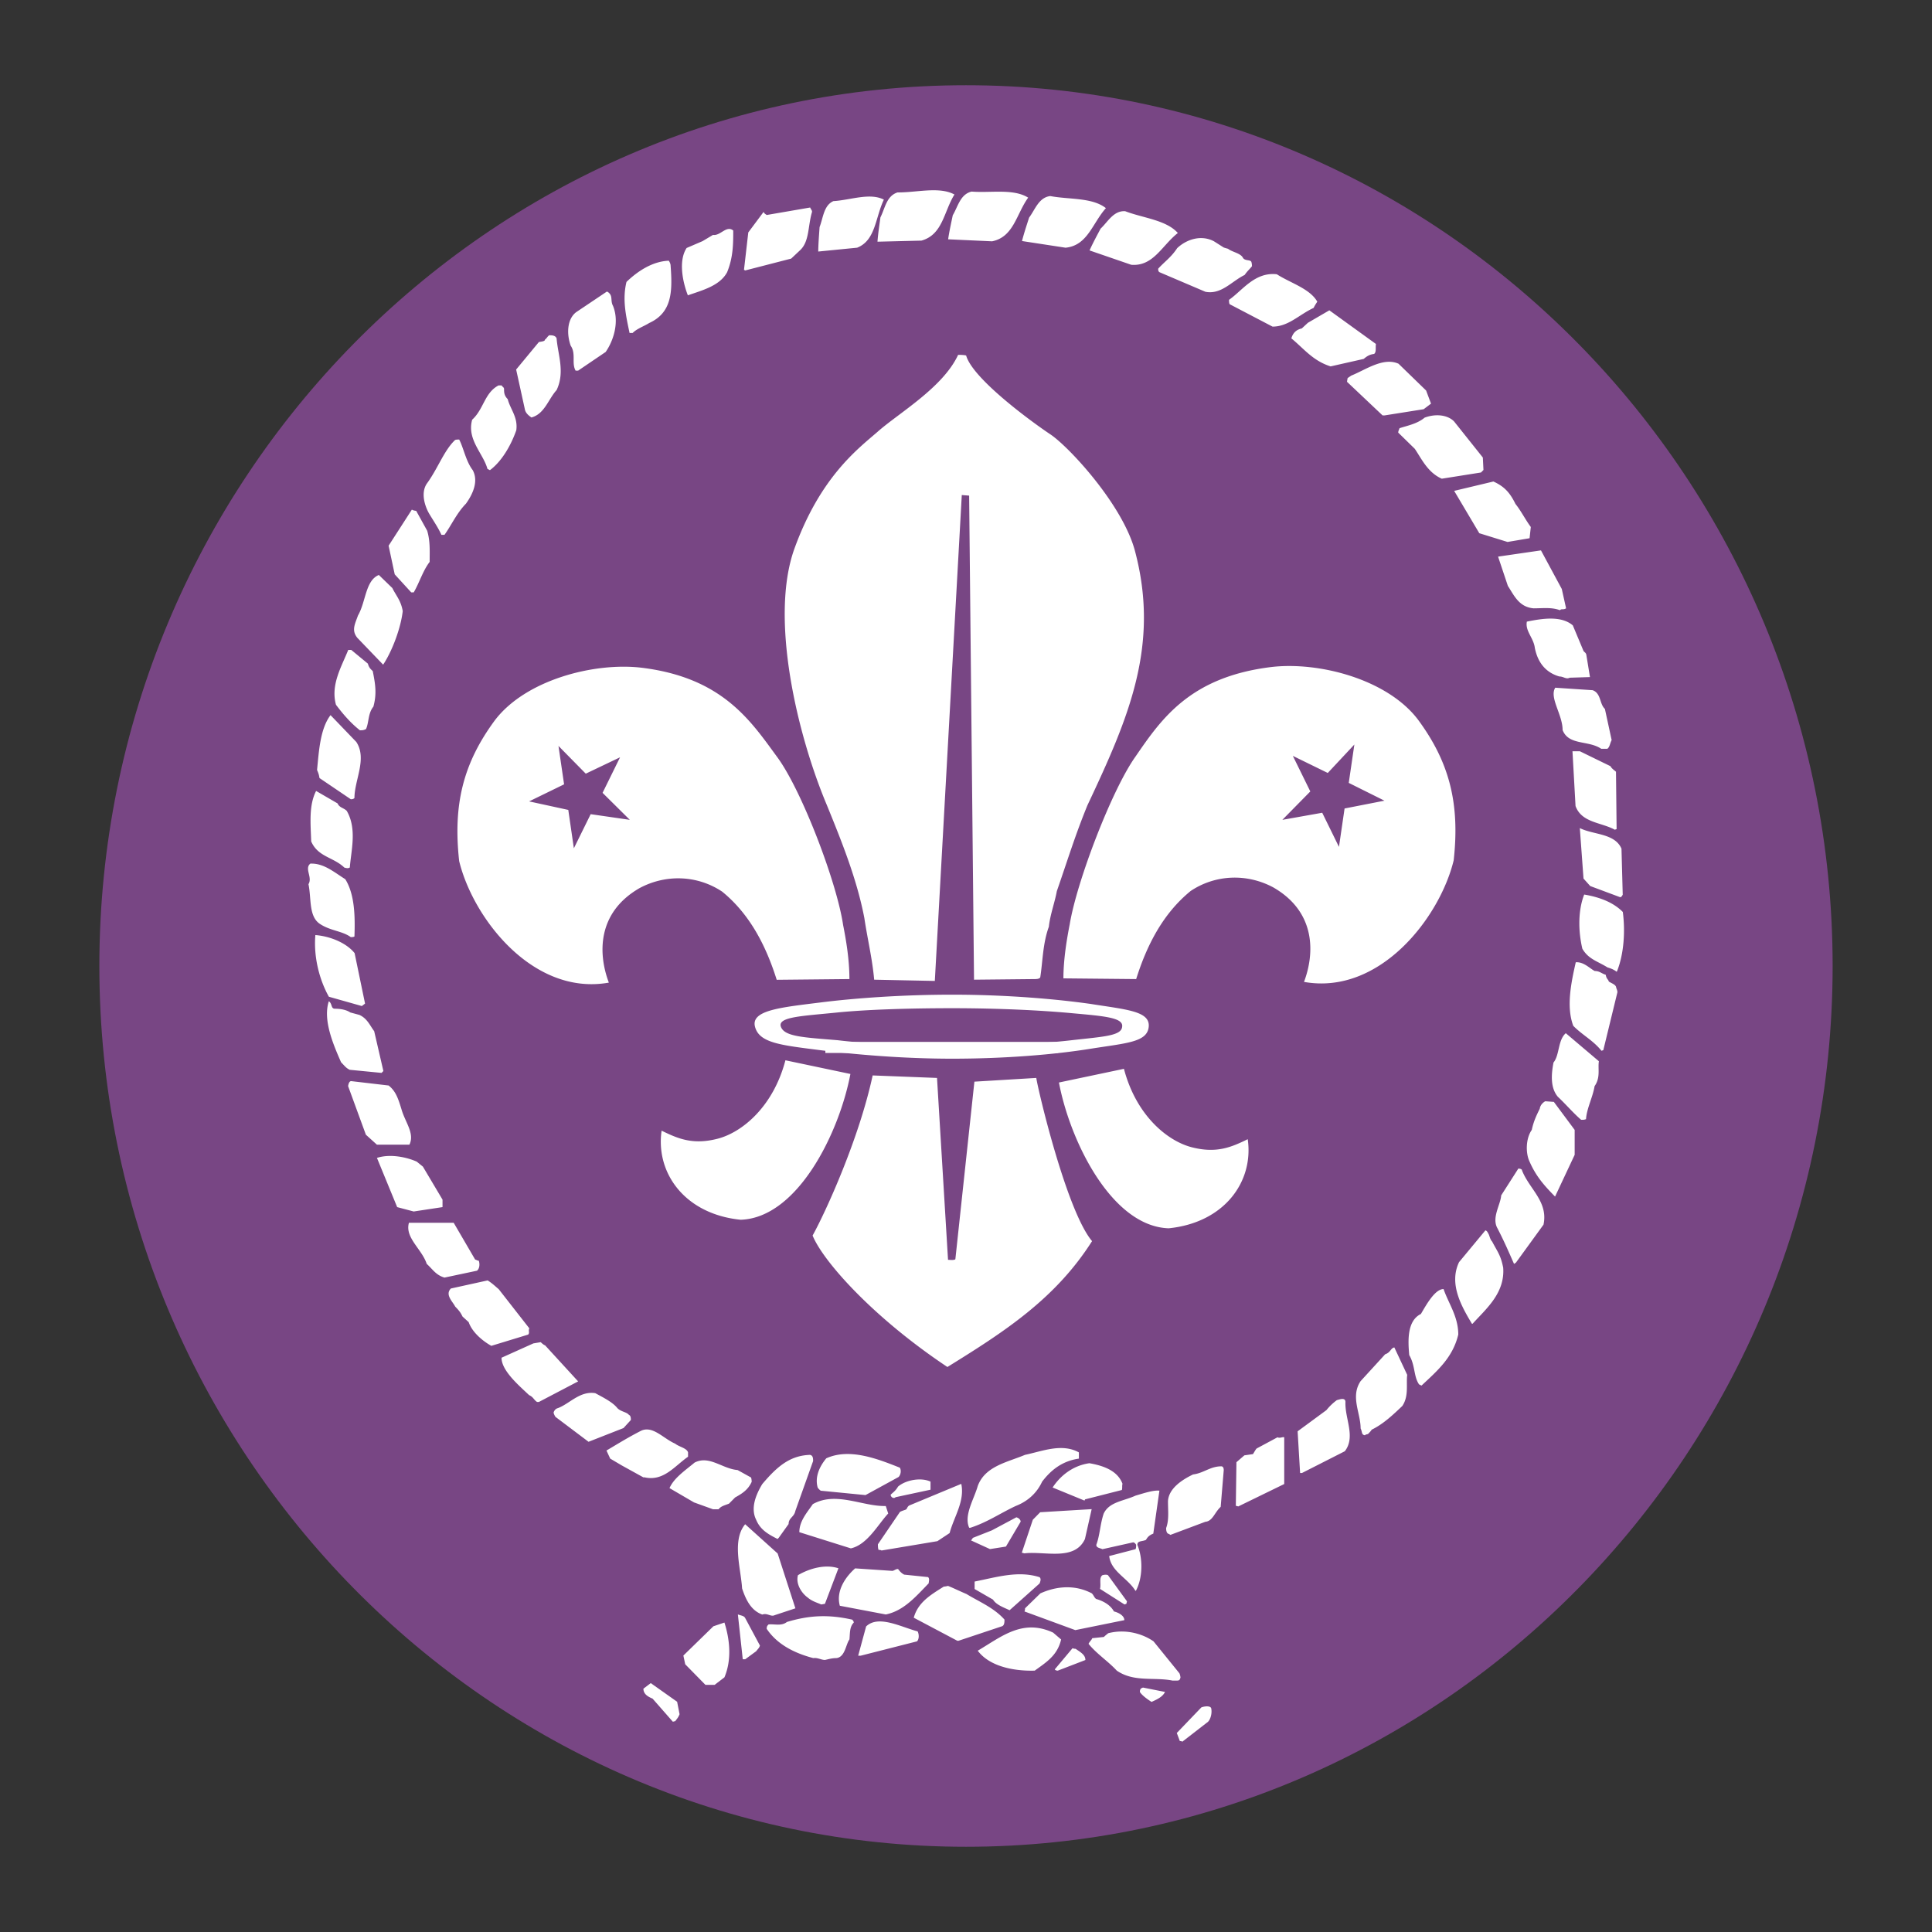 <svg xmlns="http://www.w3.org/2000/svg" width="2500" height="2500" viewBox="0 0 192.756 192.756"><rect x="0" y="0" width="192.756" height="192.756" fill="#333333" stroke="none"/><g fill-rule="evenodd" clip-rule="evenodd"><path fill="#fff" fill-opacity="0" d="M0 0h192.756v192.756H0V0z"/><path d="M96.378 8.504c47.624 0 86.464 39.475 86.464 87.874s-38.841 87.874-86.464 87.874S9.913 144.777 9.913 96.378 48.755 8.504 96.378 8.504z" fill="#784684"/><path d="M112.865 26.417c2.204.183 3.06-1.927 4.649-3.17-1.161-1.306-3.488-1.493-5.26-2.177-1.164-.062-1.713 1.056-2.447 1.742-.427.804-.796 1.49-1.102 2.173l4.16 1.432zM106.308 24.713c2.197-.21 2.679-2.439 4.029-3.948-1.37-1.079-3.689-.847-5.555-1.204-1.153.147-1.502 1.344-2.107 2.147-.281.873-.525 1.611-.709 2.34l4.342.665zM98.982 24.076c2.165-.442 2.411-2.713 3.599-4.357-1.473-.925-3.756-.449-5.646-.606-1.133.269-1.359 1.498-1.877 2.361-.188.897-.356 1.657-.461 2.401l4.385.201zM91.934 24.006c2.13-.596 2.221-2.88 3.292-4.601-1.531-.822-3.778-.185-5.674-.208-1.113.348-1.25 1.593-1.711 2.488-.126.91-.24 1.683-.295 2.429l4.388-.108zM116.597 122.547c-5.687-.187-9.844-8.7-10.946-14.545l6.485-1.366c1.221 4.66 4.34 7.211 6.786 7.831 2.445.622 3.914 0 5.564-.809.613 4.226-2.323 8.328-7.889 8.889zM130.101 97.964c1.046-2.765 1.255-6.947-3.07-9.431-2.65-1.417-5.79-1.274-8.233.356-2.79 2.27-4.395 5.461-5.442 8.793l-7.259-.071c0-1.912.349-3.969.629-5.389.698-4.255 4.188-13.402 6.56-16.734 2.583-3.76 5.442-7.944 13.536-8.937 4.745-.565 11.584 1.206 14.653 5.25 3.14 4.254 4.188 8.366 3.559 14.038-1.398 5.746-7.4 13.473-14.933 12.125zm3.488-13.471l.56-3.83 3.979-.779-3.562-1.775.56-3.829-2.654 2.839-3.485-1.705 1.743 3.548-2.789 2.834 3.977-.708 1.671 3.405zM117.959 173.771l2.566-1.99c.249-.248.432-.869.31-1.369-.122-.246-.674-.183-.979-.062l-2.447 2.55.305.807c.06 0 .182 0 .245.064zM67.372 171.716c.185-.25.307-.375.428-.688l-.243-1.243-2.631-1.861-.732.557c0 .562.487.809.916.994l2.019 2.3.243-.059zM114.89 169.8c.549-.248 1.1-.497 1.344-.995l-2.201-.437c-.12.063-.307.063-.307.437.186.311.676.683 1.164.995zM70.443 168.098h.855l.978-.748c.735-1.739.552-3.727 0-5.468l-1.1.372-2.996 2.921.184.871 2.016 2.052h.063zM116.983 167.672h.43c.242 0 .302-.063.363-.311 0-.061-.062-.376-.121-.436l-2.568-3.169c-1.162-.807-2.875-1.243-4.525-.807-.062.06-.243.186-.428.371l-1.163.123c-.06.188-.243.312-.368.561.798.993 1.959 1.74 2.816 2.672 1.711 1.182 3.728.625 5.564.996zM103.236 166.679c1.103-.808 2.264-1.492 2.631-3.108l-.795-.684c-3.06-1.43-5.197.438-7.523 1.804 1.162 1.552 3.551 2.049 5.687 1.988zM105.539 166.679l2.751-1.059c0-.495-.425-.744-.979-1.118a.762.762 0 0 1-.305-.06l-1.772 2.113c0 .001.062.124.305.124zM74.351 165.544l1.102-.808c.123-.187.305-.311.364-.561l-1.466-2.735c-.122-.247-.43-.247-.733-.37l.487 4.474h.246zM82.304 165.614c.308-.061.673-.186 1.162-.186.858-.124.917-1.368 1.284-1.863.061-.623 0-1.245.431-1.679 0-.127-.123-.314-.248-.314-2.261-.494-4.157-.43-6.42.252-.549.435-1.222.187-1.834.248-.122.126-.186.187-.186.436 1.041 1.553 2.755 2.424 4.649 2.921.429-.063.795.185 1.162.185zM85.862 165.191l5.628-1.433c.183-.183.244-.618.062-.994-1.652-.435-3.914-1.678-5.139-.494l-.793 2.921h.242zM95.63 163.7l4.284-1.429c.303-.062.303-.435.303-.684-1.038-1.181-2.569-1.802-3.789-2.551-.733-.31-1.223-.56-1.836-.808-.062 0-.245.065-.426.065-1.284.808-2.572 1.553-3 3.106l4.344 2.299h.12v.002zM107.284 162.637l4.892-.994c0-.435-.548-.748-1.039-.87-.304-.562-.917-.996-1.772-1.244-.188-.124-.244-.371-.431-.558-1.649-.872-3.485-.746-5.136 0l-1.529 1.49s0 .25-.062.312l5.077 1.864zM77.28 161.149l2.078-.686-1.771-5.47-3.242-2.92c-1.344 1.615-.426 4.413-.307 6.402.429 1.304.979 2.236 2.019 2.609.489-.184.855.252 1.223.065zM88.376 161.076c1.834-.372 3.056-1.863 4.28-3.105 0-.188.121-.438-.062-.624l-2.384-.247c-.246-.126-.428-.31-.61-.56-.246 0-.308.123-.553.188l-3.729-.251c-.854.747-1.956 2.177-1.528 3.729l4.586.87zM100.729 160.651l2.993-2.672c.062-.188.183-.435 0-.621-2.141-.686-4.282 0-6.484.434v.745l1.835 1.058c.307.497.98.748 1.656 1.056zM82.304 160.013l1.345-3.544c-1.282-.431-2.873 0-4.036.687-.244.871.368 1.802.98 2.237.429.37.916.497 1.344.685l.367-.065zM112.376 160.013l.062-.25-1.896-2.607c-.122-.064-.307-.064-.55 0-.366.246-.12.871-.244 1.367l2.443 1.555.185-.065zM113.354 158.663c.672-1.302.672-3.229.12-4.535 0-.436.491-.311.859-.496.119-.188.244-.435.731-.621l.611-4.288c-.611-.062-1.529.247-2.385.498-1.224.558-2.627.618-3.18 1.801-.365 1.118-.365 2.114-.731 3.106 0 .311.366.311.611.435l3.057-.682c.121 0 .243.124.306.247 0 .185 0 .311-.062.435l-2.627.684c.182 1.555 1.832 2.176 2.627 3.481l.063-.065zM102.191 154.979c2.019-.25 5.013.806 6.053-1.429l.672-2.983-5.135.309-.735.748-1.101 3.292s.063 0 .246.063zM87.955 154.694l5.568-.931 1.222-.81c.428-1.615 1.53-3.17 1.162-4.908l-5.076 2.11c-.182.064-.246.126-.368.375-.061.125-.306.125-.672.311l-2.202 3.232c0 .186 0 .37.063.559.122.001.182.001.303.062zM84.889 154.482c1.648-.371 2.69-2.362 3.728-3.481l-.244-.746c-2.325.062-4.954-1.491-7.279-.187-.549.808-1.344 1.679-1.344 2.798l5.139 1.616zM98.771 154.552l1.591-.25 1.468-2.482c0-.188-.183-.374-.428-.438l-2.446 1.304-1.896.748s-.062.126-.185.252l1.896.866zM77.7 153.42l.979-1.368c0-.623.552-.685.673-1.307l1.771-4.973c0-.25 0-.557-.306-.619-2.016.062-3.3 1.179-4.769 2.919-.673 1.12-1.166 2.424-.613 3.542.43 1.057 1.288 1.494 2.141 1.931l.124-.125zM116.772 153.136l3.486-1.307c.733-.062.917-.932 1.53-1.49l.305-3.665c0-.189-.061-.378-.246-.378-1.099 0-1.772.686-2.812.81-1.162.558-2.443 1.431-2.505 2.673 0 .934.12 1.866-.184 2.672 0 .124 0 .436.184.561 0-.001.062-.001.242.124zM96.815 152.425c1.716-.56 2.938-1.429 4.528-2.175 1.282-.497 2.139-1.366 2.629-2.425.857-1.117 1.957-2.051 3.668-2.298v-.623c-1.711-.933-3.607-.124-5.38.249-1.773.746-3.976 1.119-4.71 3.107-.366 1.305-1.408 2.922-.855 4.164h.12v.001zM71.14 150.581h.55c.246-.312.552-.371 1.042-.561l.611-.619c.674-.373 1.284-.746 1.651-1.555 0-.062 0-.251-.061-.434l-1.345-.746c-1.53-.125-2.814-1.492-4.282-.747-.979.81-2.08 1.557-2.508 2.55l2.446 1.428 1.896.684zM123.54 150.298l4.587-2.236V143.4c-.184-.062-.426.122-.672 0l-2.081 1.118c-.121.126-.24.374-.365.559l-.857.123-.793.684-.061 4.354s.06 0 .242.06zM108.262 149.591l3.669-.934c.06-.249 0-.374.06-.622-.489-1.305-1.896-1.805-3.303-2.049-1.709.244-2.936 1.303-3.669 2.422l3.18 1.305.063-.122zM89.351 149.376l3.487-.748v-.806c-.917-.435-2.446-.187-3.242.498-.246.434-.55.621-.734.807 0 .249.307.435.489.249zM86.351 149.165l3.301-1.805c.186-.183.306-.62.124-.93-2.201-.872-5.011-1.99-7.337-.934-.674.809-1.161 1.863-.857 2.921.123.187.305.311.305.311l4.464.437zM64.303 147.392c1.897.434 2.997-1.119 4.343-2.054v-.434c-.125-.433-.921-.56-1.284-.87-1.163-.496-2.204-1.802-3.367-1.304-1.345.685-2.323 1.304-3.487 1.99l.371.805 1.16.685 2.142 1.182h.122zM129.892 146.965l4.28-2.175c1.104-1.43 0-3.232.062-4.912 0-.495-.612-.245-.856-.186a5.489 5.489 0 0 0-1.04.996l-2.874 2.114.247 4.162h.181v.001zM58.72 143.847l3.486-1.368.736-.807c0-.127 0-.437-.185-.5-.244-.31-.794-.31-1.162-.684-.489-.623-1.531-1.119-2.203-1.491-1.528-.247-2.568 1.058-3.729 1.491-.245.063-.368.251-.43.436 0 .063.062.248.185.436l3.302 2.487zM136.241 143.135l.244-.062c.121-.125.305-.31.368-.433 1.159-.561 2.14-1.493 3.056-2.366.67-.993.369-2.172.488-3.104l-1.283-2.736c-.365.063-.365.499-.918.684l-2.446 2.675c-1.04 1.555 0 3.168 0 4.722.185.372.062.621.428.684l.063-.064zM53.767 139.872l3.914-2.05-3.303-3.604c-.062 0-.243-.123-.429-.31l-.733.123-3.179 1.43c0 1.308 1.772 2.797 2.75 3.73.428.185.488.498.795.681h.185zM141.822 138.242c1.59-1.489 3.122-2.794 3.67-5.095 0-1.804-.979-3.107-1.467-4.537-.856 0-1.715 1.552-2.262 2.486-1.409.685-1.286 2.733-1.163 4.102.612 1.056.428 2.112.977 2.921l.245.123zM94.523 136.385c5.626-3.481 10.764-6.777 14.432-12.558-2.567-3.046-5.44-15.289-5.563-16.282l-6.176.372-1.899 17.714c-.121.124-.548.062-.732.062l-1.099-18.147-6.421-.25c-1.347 6.278-4.65 13.55-5.992 15.973 1.035 2.547 5.99 8.143 13.45 13.116zM49.021 134.274l3.669-1.12c.183-.188 0-.374.122-.624l-3.058-3.913c-.304-.248-.611-.562-1.1-.87l-3.671.808c-.608.623.186 1.306.43 1.801.428.437.551.622.734.996l.613.558c.366 1.056 1.468 1.928 2.261 2.364zM146.917 132.073c1.345-1.489 3.239-3.045 3.057-5.593-.243-1.241-.549-1.556-1.102-2.61-.244-.248-.244-.622-.427-.871 0 0-.062-.188-.245-.248l-2.63 3.172c-1.038 2.173.244 4.41 1.285 6.15h.062zM44.346 127.465l3.239-.686c.247-.185.308-.622.187-.992-.307-.062 0 0-.369-.124l-2.139-3.667H40.8c-.427 1.491 1.284 2.608 1.774 4.101.612.56.918 1.119 1.772 1.368zM151.243 125.976l2.752-3.79c.487-2.3-1.41-3.545-2.141-5.409 0-.123-.183-.187-.369-.187l-1.711 2.675c-.062.933-.978 2.234-.367 3.292.674 1.306 1.102 2.302 1.649 3.543l.187-.124zM73.897 121.695c5.689-.187 9.845-8.701 10.948-14.545l-6.483-1.365c-1.223 4.66-4.342 7.209-6.786 7.831-2.448.622-3.915 0-5.568-.809-.611 4.228 2.323 8.33 7.889 8.888zM41.275 120.87l2.875-.436v-.747l-1.957-3.292-.611-.497c-.978-.437-2.628-.81-3.974-.375l2.018 4.911 1.649.436zM155.149 119.382l1.956-4.166v-2.486l-2.077-2.795-.858-.062c-.121.062-.489.31-.549.746-.305.62-.614 1.244-.794 2.111-.613.872-.613 2.302-.246 3.11.671 1.552 1.527 2.482 2.568 3.542zM37.787 114.203h3.06c.551-1.118-.428-2.236-.795-3.543-.306-.992-.552-1.8-1.284-2.36l-3.731-.436c-.123 0-.246.123-.307.497l1.774 4.85 1.099.992h.184zM157.871 111.722c.121 0 .183 0 .367-.062.062-1.057.671-2.176.854-3.296.612-.869.308-1.737.429-2.483l-3.302-2.798c-.796.683-.611 2.175-1.225 2.922-.242 1.24-.304 2.548.429 3.416.859.811 1.532 1.619 2.326 2.301h.122zM38.066 107.043l.184-.188-.918-3.977c-.429-.561-.671-1.245-1.467-1.617l-.917-.249c-.366-.248-.918-.371-1.529-.371-.427 0-.245-.497-.612-.746-.61 1.862.432 4.288 1.223 6.089.428.438.489.56.859.749l3.177.31zM159.963 104.773l1.407-5.781c0-.125-.061-.31-.121-.433 0-.312-.429-.437-.734-.626-.062-.245-.244-.245-.309-.679-.427-.127-.609-.377-1.099-.377-.488-.247-1.101-.932-1.893-.87-.433 1.926-.982 4.413-.247 6.341.918.933 1.957 1.429 2.812 2.488l.184-.063zM36.112 100.376c.186-.185 0 0 .309-.249l-1.042-5.034c-.794-.994-2.385-1.679-3.915-1.802-.184 2.113.37 4.412 1.348 6.153l3.3.932zM103.236 97.682c.123 0 .489 0 .553-.188.244-1.554.244-3.355.855-5.032.122-1.182.609-2.488.794-3.543 1.1-3.171 1.835-5.594 3.056-8.577 4.101-8.703 7.28-15.975 4.712-25.484-1.285-4.599-6.545-10.253-8.376-11.499-1.774-1.178-7.769-5.53-8.44-7.892-.247-.062-.612-.062-.798-.062-1.528 3.294-5.992 5.843-8.072 7.707-2.019 1.742-5.689 4.537-8.258 11.622-2.508 6.961.307 18.646 3.242 25.609 1.468 3.604 2.998 7.395 3.732 11.248.305 2.05.792 4.039.981 6.153l6.051.124 2.69-48.477.734.057.487 48.296 6.057-.062zM161.358 96.833c.676-1.742.797-3.981.551-5.845-.977-.993-2.385-1.491-3.853-1.739-.61 1.552-.61 3.603-.184 5.404.611 1.059 1.529 1.246 2.509 1.866.428.125.674.249.918.436l.059-.122zM34.998 93.497c.122 0 .247 0 .366-.062.062-1.862.062-4.163-.917-5.719-1.103-.683-2.142-1.611-3.487-1.551-.612.497.246 1.368-.184 2.05.305 1.429 0 3.232 1.164 3.978 1.039.682 2.203.682 3.058 1.304zM161.776 89.458l.124-.187-.124-4.6c-.672-1.552-2.811-1.371-4.157-2.053l.368 5.036.67.746 3 1.119.119-.061zM34.719 86.62l.183-.064c.121-1.676.735-3.852-.305-5.653-.306-.312-.734-.312-.917-.747l-2.142-1.243c-.735 1.431-.55 3.232-.49 5.034.673 1.556 2.203 1.556 3.304 2.609.182.064.367.064.367.064zM161.289 82.718L161.228 77c-.12-.122-.429-.308-.551-.557l-3.057-1.491h-.734l.305 5.467c.613 1.68 2.572 1.617 3.917 2.363l.181-.064zM34.998 79.74c.122 0 .247 0 .366-.122 0-1.804 1.285-3.916.185-5.594l-2.571-2.674c-1.038 1.365-1.161 3.607-1.345 5.47.184.434.184.498.245.808l3.12 2.112zM159.754 74.706h.611c.245-.185.245-.496.429-.87l-.673-3.108c-.55-.498-.367-1.554-1.222-1.866l-3.733-.249c-.61.997.736 2.674.736 4.227.611 1.556 2.568.996 3.852 1.866zM35.907 72.861c.244 0 .364 0 .611-.124.305-.684.184-1.552.734-2.233.364-1.311.183-2.303-.062-3.547-.184-.186-.367-.308-.488-.746l-1.654-1.366h-.305c-.672 1.678-1.773 3.479-1.223 5.468.795 1.058 1.527 1.866 2.387 2.548zM156.614 67.615l2.018-.062-.366-2.238c-.062-.246-.244-.246-.306-.434l-1.04-2.487c-1.163-.992-3.056-.684-4.585-.374-.184.934.671 1.618.794 2.614.307 1.551 1.161 2.486 2.446 2.858.427 0 .673.31 1.039.123zM38.348 66.126c.855-1.368 1.651-3.543 1.833-5.158-.182-1.057-.672-1.552-1.038-2.299l-1.347-1.304c-1.347.557-1.285 2.673-2.078 4.038-.307.868-.673 1.491-.063 2.237l2.571 2.674.122-.188zM155.637 60.879c.184-.186.31 0 .612-.186l-.429-1.93-2.077-3.851-4.28.622.977 2.921c.613.933 1.1 2.113 2.567 2.238.916 0 1.776-.125 2.63.186zM41.275 59.104c.552-.931.918-2.172 1.592-3.043 0-1.12.063-2.052-.245-3.106l-1.101-1.991c-.121 0-.366-.061-.426-.123l-2.324 3.604.61 2.858 1.649 1.801h.245zM150.407 54.071l2.199-.372.123-1.121c-.55-.746-.979-1.616-1.53-2.299-.548-1.118-1.102-1.741-2.202-2.239l-3.914.934 2.507 4.225 2.817.872zM44.346 53.362c.672-.932 1.224-2.175 2.14-3.108.674-.933 1.286-2.237.674-3.354-.674-.874-.917-2.238-1.347-3.047-.122 0-.367 0-.427.063-1.102 1.055-1.712 2.856-2.812 4.349-.612.933-.184 2.237.243 2.983.49.809.918 1.431 1.224 2.114h.305zM143.847 47.76l3.912-.62c.185-.186 0 0 .246-.25l-.062-1.242-2.874-3.607c-.611-.62-1.773-.807-2.936-.371-.735.621-1.774.808-2.507 1.054 0 .066-.125.25-.125.437l1.653 1.617c.675.993 1.286 2.362 2.693 2.982zM48.881 46.908c1.163-.867 2.08-2.424 2.628-3.977.186-1.305-.608-2.115-.853-3.106-.367-.375-.367-.683-.367-1.058-.125-.248 0 0-.246-.312h-.308c-1.404.747-1.463 2.361-2.627 3.42-.55 1.987 1.101 3.354 1.526 4.908l.247.125zM53.209 41.59c1.162-.433 1.53-1.802 2.323-2.672.857-1.801.123-3.543 0-5.158-.124-.311-.487-.311-.734-.311-.184.122-.244.311-.427.432 0 .188-.367.188-.611.25l-2.264 2.737.858 3.914c.058.375.304.623.671.872l.184-.064zM138.127 41.448l3.91-.62.736-.558-.49-1.308-2.753-2.674c-1.529-.682-3.301.623-4.71 1.183-.185.124-.367.25-.367.25s-.06.309-.06.372l3.548 3.355h.186zM57.675 36.981l2.753-1.866c.733-1.055 1.404-2.921.733-4.598-.246-.435-.061-.871-.307-1.183 0 0-.123-.184-.306-.245l-3.055 2.05c-.917.684-.979 2.175-.553 3.354.553.81.062 1.739.489 2.487l.246.001zM132.754 36.555l3.3-.745c.307-.25.548-.435 1.04-.497.245-.188.123-.622.184-.995l-4.649-3.357-2.14 1.244-.607.561c-.492.121-.861.371-1.043.994 1.222.995 2.138 2.237 3.915 2.795zM63.116 33.223c.428-.436 1.162-.682 1.652-.995 2.323-1.055 2.323-3.232 2.139-5.719 0-.25-.184-.498-.184-.498-1.588.063-3.055.996-4.218 2.115-.427 1.741-.061 3.354.307 5.096l.304.001zM126.96 32.586c1.591 0 2.629-1.181 4.099-1.866.122-.25.244-.433.367-.621-.736-1.306-2.69-1.865-4.037-2.736-2.2-.247-3.428 1.62-4.77 2.551 0 .124 0 .309.06.434l4.281 2.238zM68.629 29.465c1.406-.497 3.178-.934 3.914-2.301.612-1.49.612-2.857.612-4.164-.673-.559-1.288.561-2.02.437l-1.038.62-1.591.684c-.857 1.304-.366 3.482.123 4.724zM120.261 29.11c1.589.311 2.631-1.057 3.916-1.677.304-.437.549-.623.731-.873 0-.061 0-.247-.06-.434-.123-.25-.672-.062-.857-.437-.244-.434-1.1-.559-1.468-.868-.245-.063-.429-.126-.429-.126l-.975-.62c-1.287-.685-2.754-.187-3.672.683-.612.931-1.283 1.368-1.896 2.051 0 .123 0 .311.186.372l4.524 1.929zM74.351 26.982l4.586-1.182.856-.806c.979-.873.795-2.426 1.224-3.854 0-.189-.125-.25-.185-.437l-4.343.748c-.062-.065-.244-.126-.303-.312l-1.53 2.051-.428 3.729.123.063zM85.514 24.713c1.854-.726 1.812-3.009 2.669-4.795-1.399-.723-3.351.051-5.033.147-.963.417-1.02 1.664-1.38 2.591-.065.914-.124 1.689-.134 2.44l3.878-.383zM60.745 98.036c-1.048-2.765-1.255-6.95 3.07-9.433 2.653-1.417 5.79-1.274 8.235.355 2.79 2.269 4.393 5.461 5.442 8.796l7.255-.073c0-1.983-.347-3.971-.628-5.388-.628-4.257-4.116-13.404-6.559-16.737-2.653-3.617-5.442-7.942-13.536-8.936-4.743-.564-11.583 1.207-14.654 5.248-3.138 4.254-4.186 8.367-3.558 14.042 1.397 5.744 7.397 13.475 14.933 12.126zm-3.49-13.402l-.557-3.828-3.91-.851 3.491-1.702-.56-3.83 2.722 2.766 3.422-1.633-1.745 3.546 2.72 2.694-3.906-.566-1.677 3.404zM95.002 99.239c5.373 0 10.327.429 13.817.924 3.557.566 5.931.711 5.79 2.271-.138 1.559-2.233 1.632-5.79 2.198-3.49.566-8.444.994-13.817.994-5.022 0-9.767-.428-13.188-.853-3.907-.498-6.07-.708-6.488-2.34-.42-1.631 2.51-1.915 6.488-2.411 3.352-.426 8.166-.783 13.188-.783zm0 1.35c4.608 0 8.932.214 11.932.496 3.14.286 5.164.428 5.023 1.349-.068.919-1.884.991-5.023 1.347-3 .354-7.324.566-11.932.566-4.394 0-8.509-.212-11.441-.566-3.417-.283-5.303-.355-5.653-1.347-.348-.994 2.164-1.062 5.653-1.42 2.86-.285 7.048-.425 11.441-.425z" fill="#fff"/><path fill="#fff" d="M82.346 103.949h23.225v1.104H82.346v-1.104z"/></g></svg>
